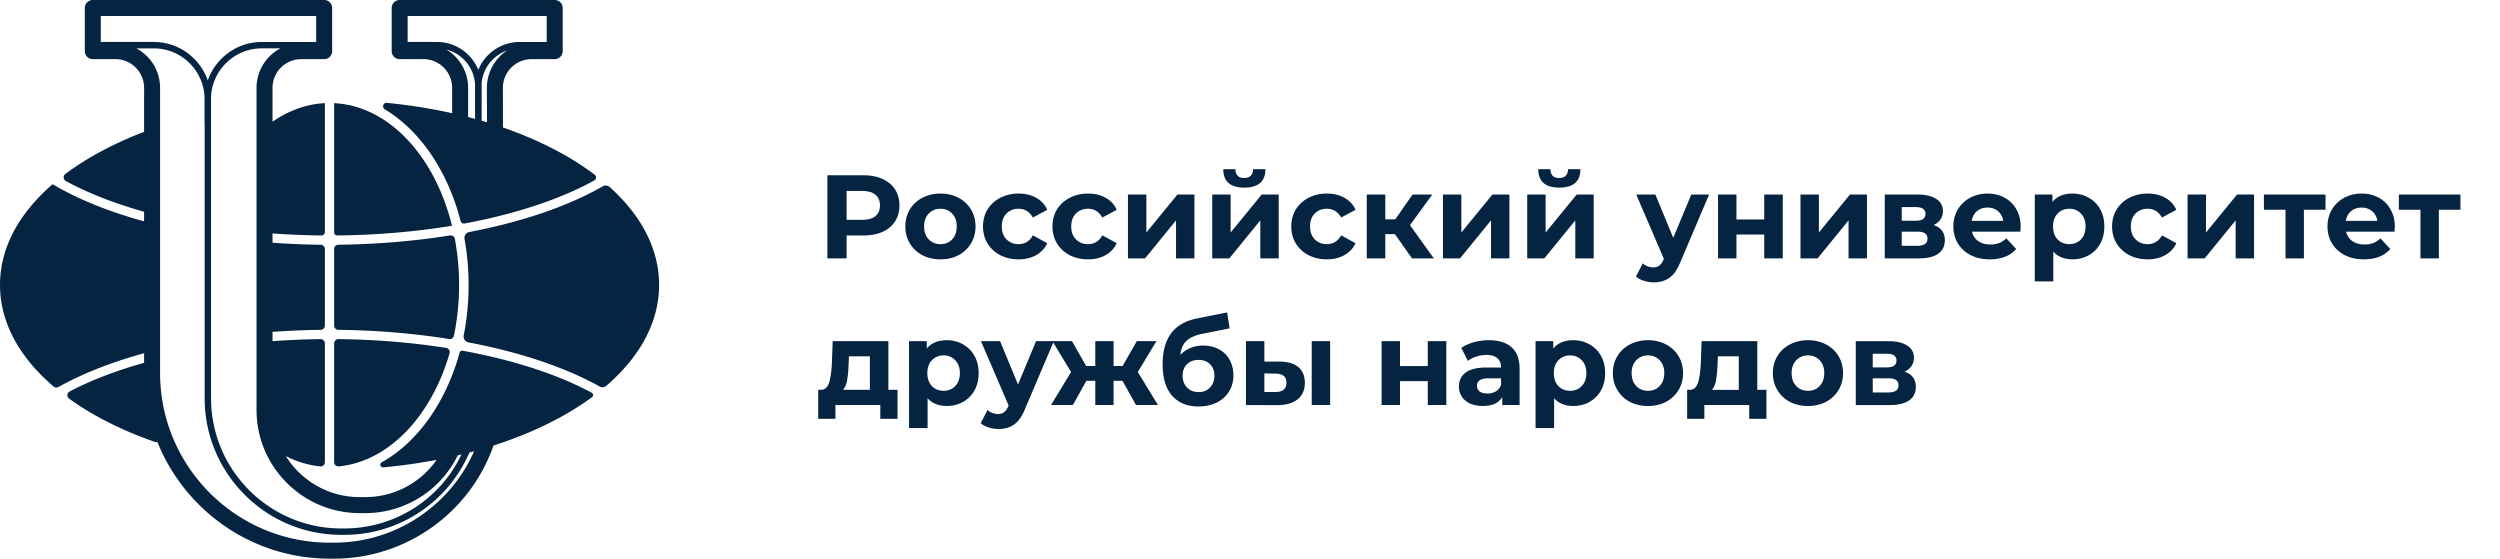 <svg width="358" height="80" fill="none" xmlns="http://www.w3.org/2000/svg"><path d="M63.888 49.82c-4.88-.767-10.083-1.2-15.42-1.26a.614.614 0 00-.618.612V66.18c0 .365.319.642.682.605 7.184-.725 13.248-7.218 15.847-16.193a.612.612 0 00-.491-.772zM55.1 15.654c5.038 3.014 9 8.814 10.853 15.984a.499.499 0 00.572.368c7.248-1.351 13.661-3.455 18.57-6.163a.498.498 0 00.06-.83A40.066 40.066 0 0080.3 21.89c-2.538-1.397-5.317-2.61-8.28-3.634v-3.922c0-.024-.006-.045-.007-.067v-1.69a4.114 4.114 0 014.109-4.11h3.215c.017 0 .032-.003.048-.003.017 0 .032.004.049.004.632 0 1.144-.512 1.144-1.144v-6.18A1.142 1.142 0 0079.435 0H57.232c-.632 0-1.144.512-1.144 1.144v6.18c0 .633.512 1.145 1.144 1.145.033 0 .063-.007.095-.01.032.003.063.01.095.01h3.216a4.114 4.114 0 014.109 4.109v3.634a77.255 77.255 0 00-9.345-1.48c-.526-.05-.756.65-.302.922zm14.625-3.076v2.129c0 .022.006.044.007.066v2.745c-.252-.077-.505-.155-.759-.229v-5.466a5.476 5.476 0 013.646-4.591 6.394 6.394 0 00-2.894 5.346zm-7.148-6.57h-4.2V2.29H78.29v3.72h-3.88a6.388 6.388 0 00-5.916 3.998c-.948-2.34-3.24-3.999-5.917-3.999zM63.925 7.1a5.467 5.467 0 014.11 5.12c0 .058-.008.115-.008.172v4.634c-.33-.09-.659-.18-.993-.267v-2.043l.002-.008v-2.13A6.395 6.395 0 0063.925 7.1z" fill="#042442"/><path d="M48.29 33.72c5.706-.055 11.262-.538 16.437-1.397-2.443-9.938-9.049-17.167-16.877-17.554v18.515c0 .242.198.439.44.436z" fill="#042442"/><path d="M84.729 56.234c-4.922-2.644-11.297-4.696-18.477-6.011a.38.38 0 00-.434.274c-1.965 7.135-6.035 12.85-11.159 15.713-.36.202-.195.75.217.713a78.916 78.916 0 007.64-1.069 12.42 12.42 0 01-10.234 5.332h-.778c-4.457 0-8.372-2.349-10.58-5.873 1.562.791 3.22 1.303 4.943 1.474a.605.605 0 00.655-.607V49.173a.612.612 0 00-.619-.612c-2.323.026-4.62.129-6.878.294v-1.33a112.25 112.25 0 016.895-.292.607.607 0 00.602-.605V35.653a.606.606 0 00-.602-.606c-2.327-.026-4.63-.126-6.895-.29v-1.332c2.297.168 4.633.271 6.998.295a.495.495 0 00.499-.494V14.77c-2.684.134-5.22 1.084-7.497 2.66v-4.85a4.114 4.114 0 014.11-4.11h3.215c.012 0 .023-.003.035-.003.012 0 .023.004.035.004.633 0 1.144-.512 1.144-1.144v-6.18C47.564.512 47.053 0 46.42 0H13.288c-.633 0-1.145.512-1.145 1.144v6.18c0 .633.512 1.145 1.145 1.145l.012-.001h3.228a4.113 4.113 0 014.109 4.11v1.626l-.002.022v4.657a52.1 52.1 0 00-6.556 3.007 40.476 40.476 0 00-4.721 3.022c-.355.266-.303.81.087 1.022 3.169 1.727 6.963 3.2 11.19 4.39V31.7c-5.05-1.394-9.519-3.183-13.093-5.317l-.007-.006C2.63 30.617 0 35.582 0 40.804c0 5.272 2.68 10.283 7.679 14.55a.61.61 0 00.694.066c3.427-1.925 7.595-3.552 12.262-4.841v1.373c-3.991 1.123-7.598 2.498-10.654 4.103a.61.61 0 00-.072 1.04 40.829 40.829 0 004.17 2.62c2.476 1.362 5.182 2.55 8.064 3.557.134.047.269.04.39 0 3.92 9.79 13.498 16.727 24.673 16.727h.627c10.233 0 19.4-6.479 22.81-16.122.01-.026.012-.052.02-.077 3.475-1.113 6.716-2.477 9.638-4.085a40.544 40.544 0 004.472-2.839.381.381 0 00-.044-.642zM36.737 12.58v1.64l-.001.008v44.48c0 8.143 6.625 14.769 14.768 14.769h.778a14.714 14.714 0 0013.177-8.094c.026-.053.045-.107.062-.163.188-.043.373-.09.56-.135-3.093 6.471-9.563 10.59-16.82 10.59h-.387c-10.284 0-18.652-8.367-18.652-18.653V14.215c0-.056-.007-.112-.009-.167.09-3.943 3.318-7.123 7.282-7.123h2.654a6.401 6.401 0 00-3.413 5.654zM14.432 6.01V2.29h30.844v3.72h-7.781c-3.578 0-6.62 2.305-7.74 5.504-1.12-3.2-4.162-5.505-7.74-5.505h-7.583zm33.4 71.701h-.626c-13.39 0-24.282-10.893-24.282-24.282V14.73l.002-.023V12.58a6.4 6.4 0 00-3.412-5.654h2.502c3.964 0 7.191 3.18 7.282 7.123-.002.055-.009.11-.009.167v3.239c0 .03.012.056.017.084v39.483c0 10.79 8.778 19.569 19.568 19.569h.386c7.866 0 14.853-4.61 17.96-11.791.223-.058.445-.12.668-.18-3.47 7.893-11.334 13.091-20.055 13.091z" fill="#042442"/><path d="M87.307 26.784a.853.853 0 00-.998-.1c-5.002 2.872-11.613 5.107-19.108 6.542a.856.856 0 00-.683.997c.38 2.109.586 4.312.586 6.58 0 2.496-.245 4.914-.7 7.214a.857.857 0 00.68 1.014c7.318 1.39 13.8 3.544 18.77 6.308.314.174.704.14.976-.095 4.916-4.243 7.552-9.214 7.552-14.44 0-5.056-2.466-9.872-7.075-14.02zM48.452 47.233c5.489.06 10.842.512 15.862 1.314.32.05.625-.155.69-.472a35.86 35.86 0 00.737-7.272 35.95 35.95 0 00-.61-6.608.606.606 0 00-.694-.483c-5.055.813-10.452 1.273-15.985 1.334a.607.607 0 00-.602.606v10.975c0 .332.27.602.602.605zM123.63 25.1c1.054 0 1.966.176 2.737.527.782.351 1.383.85 1.802 1.496.419.646.629 1.411.629 2.295 0 .873-.21 1.638-.629 2.295-.419.646-1.02 1.145-1.802 1.496-.771.34-1.683.51-2.737.51h-2.397V37h-2.754V25.1h5.151zm-.153 6.375c.827 0 1.456-.176 1.887-.527.431-.363.646-.873.646-1.53 0-.669-.215-1.179-.646-1.53-.431-.363-1.06-.544-1.887-.544h-2.244v4.131h2.244zm11.201 5.661c-.963 0-1.83-.198-2.601-.595a4.565 4.565 0 01-1.785-1.683c-.431-.714-.646-1.524-.646-2.431s.215-1.717.646-2.431a4.446 4.446 0 011.785-1.666c.771-.408 1.638-.612 2.601-.612.963 0 1.825.204 2.584.612a4.446 4.446 0 011.785 1.666c.431.714.646 1.524.646 2.431s-.215 1.717-.646 2.431a4.565 4.565 0 01-1.785 1.683c-.759.397-1.621.595-2.584.595zm0-2.176c.68 0 1.235-.227 1.666-.68.442-.465.663-1.082.663-1.853 0-.77-.221-1.383-.663-1.836-.431-.465-.986-.697-1.666-.697-.68 0-1.241.232-1.683.697-.442.453-.663 1.065-.663 1.836 0 .77.221 1.388.663 1.853.442.453 1.003.68 1.683.68zm11.191 2.176c-.974 0-1.853-.198-2.635-.595a4.66 4.66 0 01-1.819-1.683c-.43-.714-.646-1.524-.646-2.431s.216-1.717.646-2.431a4.537 4.537 0 011.819-1.666c.782-.408 1.661-.612 2.635-.612.964 0 1.802.204 2.516.612a3.52 3.52 0 011.581 1.717l-2.057 1.105c-.476-.839-1.161-1.258-2.057-1.258-.691 0-1.263.227-1.717.68-.453.453-.68 1.071-.68 1.853s.227 1.4.68 1.853c.454.453 1.026.68 1.717.68.907 0 1.593-.42 2.057-1.258l2.057 1.122c-.328.725-.855 1.292-1.581 1.7-.714.408-1.552.612-2.516.612zm9.945 0c-.975 0-1.853-.198-2.635-.595a4.652 4.652 0 01-1.819-1.683c-.431-.714-.646-1.524-.646-2.431s.215-1.717.646-2.431a4.53 4.53 0 011.819-1.666c.782-.408 1.66-.612 2.635-.612.963 0 1.802.204 2.516.612a3.53 3.53 0 011.581 1.717l-2.057 1.105c-.476-.839-1.162-1.258-2.057-1.258-.692 0-1.264.227-1.717.68-.454.453-.68 1.071-.68 1.853s.226 1.4.68 1.853c.453.453 1.025.68 1.717.68.906 0 1.592-.42 2.057-1.258l2.057 1.122c-.329.725-.856 1.292-1.581 1.7-.714.408-1.553.612-2.516.612zm5.708-9.282h2.635v5.44l4.454-5.44h2.431V37h-2.635v-5.44L163.97 37h-2.448v-9.146zm12.069 0h2.635v5.44l4.454-5.44h2.431V37h-2.635v-5.44L176.039 37h-2.448v-9.146zm4.59-.986c-1.994 0-2.997-.878-3.009-2.635h1.734c.012.397.119.708.323.935.216.215.527.323.935.323.408 0 .72-.108.935-.323.227-.227.34-.538.34-.935h1.768c-.011 1.757-1.02 2.635-3.026 2.635zm11.832 10.268c-.975 0-1.853-.198-2.635-.595a4.652 4.652 0 01-1.819-1.683c-.431-.714-.646-1.524-.646-2.431s.215-1.717.646-2.431a4.53 4.53 0 011.819-1.666c.782-.408 1.66-.612 2.635-.612.963 0 1.802.204 2.516.612a3.53 3.53 0 011.581 1.717l-2.057 1.105c-.476-.839-1.162-1.258-2.057-1.258-.692 0-1.264.227-1.717.68-.454.453-.68 1.071-.68 1.853s.226 1.4.68 1.853c.453.453 1.025.68 1.717.68.906 0 1.592-.42 2.057-1.258l2.057 1.122c-.329.725-.856 1.292-1.581 1.7-.714.408-1.553.612-2.516.612zm9.737-3.604h-1.377V37h-2.652v-9.146h2.652v3.553h1.428l2.482-3.553h2.822l-3.196 4.386 3.417 4.76h-3.128l-2.448-3.468zm6.879-5.678h2.635v5.44l4.454-5.44h2.431V37h-2.635v-5.44L209.077 37h-2.448v-9.146zm12.069 0h2.635v5.44l4.454-5.44h2.431V37h-2.635v-5.44L221.146 37h-2.448v-9.146zm4.59-.986c-1.995 0-2.998-.878-3.009-2.635h1.734c.011.397.119.708.323.935.215.215.527.323.935.323.408 0 .72-.108.935-.323.227-.227.34-.538.34-.935h1.768c-.011 1.757-1.02 2.635-3.026 2.635zm21.457.986l-4.131 9.707c-.42 1.054-.941 1.796-1.564 2.227-.612.43-1.355.646-2.227.646a4.64 4.64 0 01-1.411-.221c-.465-.147-.845-.351-1.139-.612l.969-1.887a2.3 2.3 0 001.496.578c.362 0 .657-.09.884-.272.226-.17.43-.459.612-.867l.034-.085-3.961-9.214h2.737l2.567 6.205 2.584-6.205h2.55zm1.279 0h2.635v3.57h3.978v-3.57h2.652V37h-2.652v-3.417h-3.978V37h-2.635v-9.146zm11.804 0h2.635v5.44l4.454-5.44h2.431V37h-2.635v-5.44L260.276 37h-2.448v-9.146zm19.056 4.369c1.077.363 1.615 1.088 1.615 2.176 0 .827-.312 1.468-.935 1.921-.623.453-1.553.68-2.788.68h-4.879v-9.146h4.675c1.145 0 2.04.21 2.686.629.646.408.969.986.969 1.734 0 .453-.119.856-.357 1.207-.227.34-.555.606-.986.799zm-4.556-.612h2.006c.929 0 1.394-.329 1.394-.986 0-.646-.465-.969-1.394-.969h-2.006v1.955zm2.227 3.587c.975 0 1.462-.334 1.462-1.003 0-.351-.113-.606-.34-.765-.227-.17-.584-.255-1.071-.255h-2.278v2.023h2.227zm14.808-2.737c0 .034-.017.272-.051.714h-6.919c.125.567.42 1.014.884 1.343.465.329 1.043.493 1.734.493.476 0 .896-.068 1.258-.204a3.15 3.15 0 001.037-.68l1.411 1.53c-.861.986-2.119 1.479-3.774 1.479-1.031 0-1.943-.198-2.737-.595-.793-.408-1.405-.969-1.836-1.683-.43-.714-.646-1.524-.646-2.431 0-.895.21-1.7.629-2.414a4.47 4.47 0 011.751-1.683c.748-.408 1.581-.612 2.499-.612.896 0 1.706.193 2.431.578.726.385 1.292.94 1.7 1.666.42.714.629 1.547.629 2.499zm-4.743-2.737c-.6 0-1.105.17-1.513.51-.408.34-.657.805-.748 1.394h4.505c-.09-.578-.34-1.037-.748-1.377-.408-.351-.906-.527-1.496-.527zm12.165-2.006c.85 0 1.621.198 2.312.595a4.123 4.123 0 011.649 1.649c.397.703.595 1.524.595 2.465 0 .94-.198 1.768-.595 2.482a4.27 4.27 0 01-1.649 1.649c-.691.385-1.462.578-2.312.578-1.167 0-2.085-.368-2.754-1.105v4.267h-2.652V27.854h2.533v1.054c.657-.793 1.615-1.19 2.873-1.19zm-.459 7.242c.68 0 1.235-.227 1.666-.68.442-.465.663-1.082.663-1.853 0-.77-.221-1.383-.663-1.836-.431-.465-.986-.697-1.666-.697-.68 0-1.241.232-1.683.697-.431.453-.646 1.065-.646 1.836 0 .77.215 1.388.646 1.853.442.453 1.003.68 1.683.68zm11.226 2.176c-.975 0-1.853-.198-2.635-.595a4.652 4.652 0 01-1.819-1.683c-.431-.714-.646-1.524-.646-2.431s.215-1.717.646-2.431a4.53 4.53 0 011.819-1.666c.782-.408 1.66-.612 2.635-.612.963 0 1.802.204 2.516.612a3.53 3.53 0 011.581 1.717l-2.057 1.105c-.476-.839-1.162-1.258-2.057-1.258-.692 0-1.264.227-1.717.68-.454.453-.68 1.071-.68 1.853s.226 1.4.68 1.853c.453.453 1.025.68 1.717.68.906 0 1.592-.42 2.057-1.258l2.057 1.122c-.329.725-.856 1.292-1.581 1.7-.714.408-1.553.612-2.516.612zm5.708-9.282h2.635v5.44l4.454-5.44h2.431V37h-2.635v-5.44L315.708 37h-2.448v-9.146zm19.754 2.176h-3.094V37h-2.635v-6.97h-3.094v-2.176h8.823v2.176zm9.923 2.431c0 .034-.017.272-.051.714h-6.919a2.15 2.15 0 00.884 1.343c.464.329 1.042.493 1.734.493.476 0 .895-.068 1.258-.204a3.165 3.165 0 001.037-.68l1.411 1.53c-.862.986-2.12 1.479-3.774 1.479-1.032 0-1.944-.198-2.737-.595-.794-.408-1.406-.969-1.836-1.683-.431-.714-.646-1.524-.646-2.431 0-.895.209-1.7.629-2.414a4.457 4.457 0 011.751-1.683c.748-.408 1.581-.612 2.499-.612.895 0 1.705.193 2.431.578a4.15 4.15 0 011.7 1.666c.419.714.629 1.547.629 2.499zm-4.743-2.737c-.601 0-1.105.17-1.513.51-.408.34-.658.805-.748 1.394h4.505c-.091-.578-.34-1.037-.748-1.377-.408-.351-.907-.527-1.496-.527zm14.144.306h-3.094V37h-2.635v-6.97h-3.094v-2.176h8.823v2.176zM128.526 55.824v4.148h-2.465V58h-6.426v1.972h-2.465v-4.148h.374c.567-.011.958-.346 1.173-1.003.215-.657.351-1.592.408-2.805l.119-3.162h7.973v6.97h1.309zm-7.004-3.621c-.034.93-.108 1.689-.221 2.278-.102.59-.3 1.037-.595 1.343h3.859V51.03h-2.992l-.051 1.173zm14.062-3.485c.85 0 1.621.198 2.312.595a4.123 4.123 0 011.649 1.649c.397.703.595 1.524.595 2.465 0 .94-.198 1.768-.595 2.482a4.27 4.27 0 01-1.649 1.649c-.691.385-1.462.578-2.312.578-1.167 0-2.085-.368-2.754-1.105v4.267h-2.652V48.854h2.533v1.054c.657-.793 1.615-1.19 2.873-1.19zm-.459 7.242c.68 0 1.235-.227 1.666-.68.442-.465.663-1.082.663-1.853 0-.77-.221-1.383-.663-1.836-.431-.465-.986-.697-1.666-.697-.68 0-1.241.232-1.683.697-.431.453-.646 1.065-.646 1.836 0 .77.215 1.388.646 1.853.442.453 1.003.68 1.683.68zm15.788-7.106l-4.131 9.707c-.42 1.054-.941 1.796-1.564 2.227-.612.43-1.355.646-2.227.646a4.64 4.64 0 01-1.411-.221c-.465-.147-.845-.351-1.139-.612l.969-1.887a2.3 2.3 0 001.496.578c.362 0 .657-.09.884-.272.226-.17.43-.459.612-.867l.034-.085-3.961-9.214h2.737l2.567 6.205 2.584-6.205h2.55zm9.825 5.678h-1.275V58h-2.618v-3.468h-1.275L153.632 58h-3.128l2.873-4.726-2.669-4.42h2.805l2.023 3.553h1.309v-3.553h2.618v3.553h1.292l2.04-3.553h2.805l-2.669 4.42 2.89 4.726h-3.145l-1.938-3.468zm11.533-5.049c.873 0 1.638.181 2.295.544.657.351 1.162.85 1.513 1.496.363.646.544 1.394.544 2.244 0 .873-.215 1.649-.646 2.329-.419.669-1.009 1.19-1.768 1.564-.759.363-1.621.544-2.584.544-1.598 0-2.856-.51-3.774-1.53-.907-1.031-1.36-2.539-1.36-4.522 0-1.836.397-3.298 1.19-4.386.805-1.1 2.034-1.819 3.689-2.159l4.352-.867.357 2.278-3.842.765c-1.043.204-1.819.544-2.329 1.02-.499.476-.793 1.15-.884 2.023.397-.43.873-.76 1.428-.986a4.57 4.57 0 011.819-.357zm-.629 6.664c.68 0 1.224-.221 1.632-.663.419-.442.629-1.003.629-1.683 0-.691-.21-1.241-.629-1.649-.408-.408-.952-.612-1.632-.612-.691 0-1.247.204-1.666.612-.419.408-.629.958-.629 1.649 0 .691.215 1.258.646 1.7.431.43.98.646 1.649.646zm11.591-4.369c1.19.011 2.091.278 2.703.799.612.521.918 1.27.918 2.244 0 1.02-.345 1.808-1.037 2.363-.691.555-1.671.833-2.941.833L178.422 58v-9.146h2.635v2.924h2.176zm4.607-2.924h2.635V58h-2.635v-9.146zm-5.202 7.276c.51.011.901-.096 1.173-.323s.408-.567.408-1.02c0-.442-.136-.765-.408-.969-.26-.204-.651-.312-1.173-.323l-1.581-.017v2.652h1.581zm15.208-7.276h2.635v3.57h3.978v-3.57h2.652V58h-2.652v-3.417h-3.978V58h-2.635v-9.146zm15.357-.136c1.417 0 2.505.34 3.264 1.02.759.669 1.139 1.683 1.139 3.043V58h-2.482v-1.139c-.499.85-1.428 1.275-2.788 1.275-.703 0-1.315-.119-1.836-.357-.51-.238-.901-.567-1.173-.986a2.566 2.566 0 01-.408-1.428c0-.85.317-1.519.952-2.006.646-.487 1.638-.731 2.975-.731h2.108c0-.578-.176-1.02-.527-1.326-.351-.317-.878-.476-1.581-.476-.487 0-.969.08-1.445.238a3.686 3.686 0 00-1.19.612l-.952-1.853c.499-.351 1.094-.623 1.785-.816a8.126 8.126 0 012.159-.289zm-.204 7.633a2.36 2.36 0 001.207-.306 1.76 1.76 0 00.748-.935v-.935h-1.819c-1.088 0-1.632.357-1.632 1.071 0 .34.13.612.391.816.272.193.64.289 1.105.289zm12.3-7.633c.85 0 1.62.198 2.312.595a4.13 4.13 0 011.649 1.649c.396.703.595 1.524.595 2.465 0 .94-.199 1.768-.595 2.482a4.277 4.277 0 01-1.649 1.649c-.692.385-1.462.578-2.312.578-1.168 0-2.086-.368-2.754-1.105v4.267h-2.652V48.854h2.533v1.054c.657-.793 1.615-1.19 2.873-1.19zm-.459 7.242c.68 0 1.235-.227 1.666-.68.442-.465.663-1.082.663-1.853 0-.77-.221-1.383-.663-1.836-.431-.465-.986-.697-1.666-.697-.68 0-1.241.232-1.683.697-.431.453-.646 1.065-.646 1.836 0 .77.215 1.388.646 1.853.442.453 1.003.68 1.683.68zm11.157 2.176c-.963 0-1.83-.198-2.601-.595a4.565 4.565 0 01-1.785-1.683c-.43-.714-.646-1.524-.646-2.431s.216-1.717.646-2.431a4.446 4.446 0 011.785-1.666c.771-.408 1.638-.612 2.601-.612.964 0 1.825.204 2.584.612.76.397 1.355.952 1.785 1.666.431.714.646 1.524.646 2.431s-.215 1.717-.646 2.431a4.552 4.552 0 01-1.785 1.683c-.759.397-1.62.595-2.584.595zm0-2.176c.68 0 1.236-.227 1.666-.68.442-.465.663-1.082.663-1.853 0-.77-.221-1.383-.663-1.836-.43-.465-.986-.697-1.666-.697-.68 0-1.241.232-1.683.697-.442.453-.663 1.065-.663 1.836 0 .77.221 1.388.663 1.853.442.453 1.003.68 1.683.68zm16.958-.136v4.148h-2.465V58h-6.426v1.972h-2.465v-4.148h.374c.566-.011.957-.346 1.173-1.003.215-.657.351-1.592.408-2.805l.119-3.162h7.973v6.97h1.309zm-7.004-3.621c-.034.93-.108 1.689-.221 2.278-.102.59-.301 1.037-.595 1.343h3.859V51.03h-2.992l-.051 1.173zm12.957 5.933c-.964 0-1.831-.198-2.601-.595a4.552 4.552 0 01-1.785-1.683c-.431-.714-.646-1.524-.646-2.431s.215-1.717.646-2.431a4.433 4.433 0 011.785-1.666c.77-.408 1.637-.612 2.601-.612.963 0 1.824.204 2.584.612a4.446 4.446 0 011.785 1.666c.43.714.646 1.524.646 2.431s-.216 1.717-.646 2.431a4.565 4.565 0 01-1.785 1.683c-.76.397-1.621.595-2.584.595zm0-2.176c.68 0 1.235-.227 1.666-.68.442-.465.663-1.082.663-1.853 0-.77-.221-1.383-.663-1.836-.431-.465-.986-.697-1.666-.697-.68 0-1.241.232-1.683.697-.442.453-.663 1.065-.663 1.836 0 .77.221 1.388.663 1.853.442.453 1.003.68 1.683.68zm13.826-2.737c1.076.363 1.615 1.088 1.615 2.176 0 .827-.312 1.468-.935 1.921-.624.453-1.553.68-2.788.68h-4.879v-9.146h4.675c1.144 0 2.04.21 2.686.629.646.408.969.986.969 1.734 0 .453-.119.856-.357 1.207-.227.34-.556.606-.986.799zm-4.556-.612h2.006c.929 0 1.394-.329 1.394-.986 0-.646-.465-.969-1.394-.969h-2.006v1.955zm2.227 3.587c.974 0 1.462-.334 1.462-1.003 0-.351-.114-.606-.34-.765-.227-.17-.584-.255-1.071-.255h-2.278v2.023h2.227z" fill="#042442"/></svg>